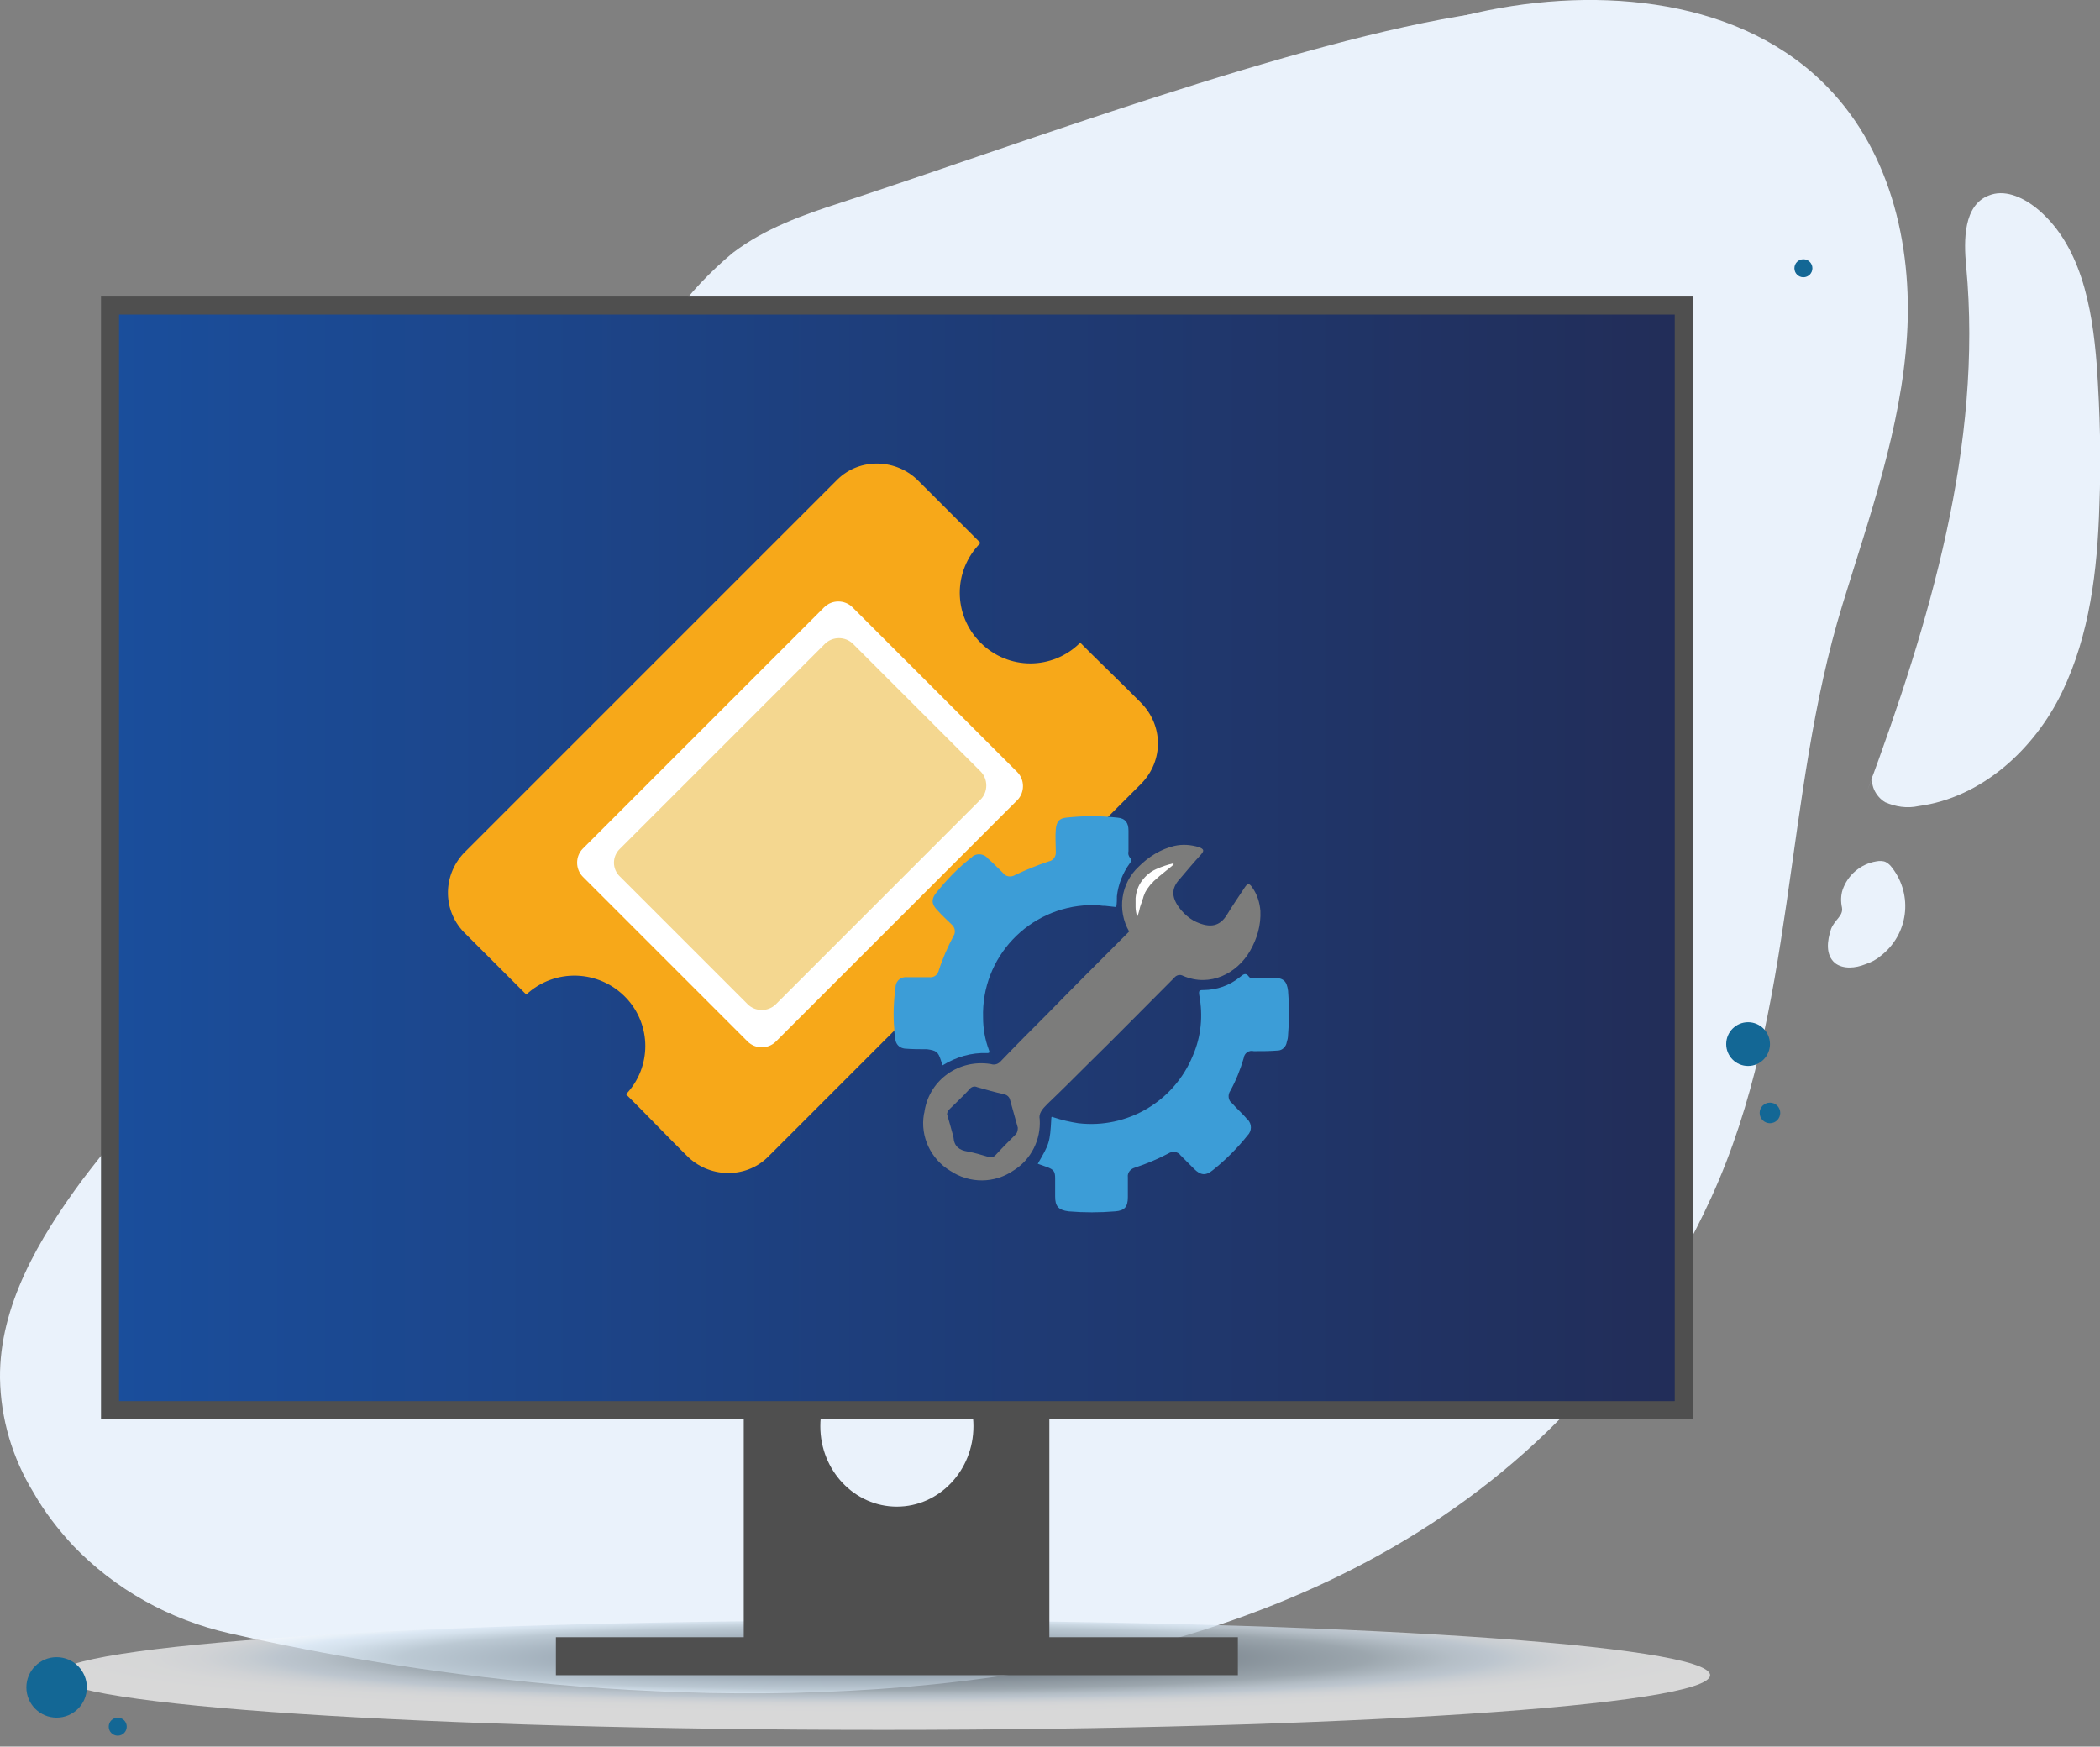 <?xml version="1.0" encoding="utf-8"?>
<!-- Generator: Adobe Illustrator 23.0.1, SVG Export Plug-In . SVG Version: 6.00 Build 0)  -->
<svg version="1.1" id="Livello_1" xmlns="http://www.w3.org/2000/svg" xmlns:xlink="http://www.w3.org/1999/xlink" x="0px" y="0px"
	 viewBox="0 0 326.4 271.5" style="enable-background:new 0 0 326.4 271.5;" xml:space="preserve">
<rect x="0" y="0" width="326.4" height="271.5" fill="#808080" stroke="none"/>
<style type="text/css">
	.st0{fill:#EAF2FB;}
	.st1{opacity:0.69;fill:url(#SVGID_1_);}
	.st2{fill:#136795;}
	.st3{fill:#4F4F4F;}
	.st4{fill:url(#SVGID_2_);}
	.st5{fill:#FFFFFF;}
	.st6{fill:#F7A819;}
	.st7{fill:#F4D790;}
	.st8{fill:#7C7C7B;}
	.st9{fill:#3C9DD7;}
</style>
<title>3_ticket</title>
<g>
	<g>
		<g id="Livello_1-2">
			<path class="st0" d="M266,186.1c13.2-28.9,11.1-62,20.4-92.2c4.2-13.7,9.1-27.4,10-41.7s-2.7-29.5-13.4-39.7
				C269.2-0.7,246.8-2.3,227.7,2.4c-25.1,6.3-46.6,21.8-64.8,39.2s-34.1,37.1-52.5,54.4c-31.8,29.9-71.5,52.9-97.6,87.4
				C6,192.6-0.1,203,0,214.2c0.1,6.3,1.9,12.4,5.2,17.8c1.7,3,3.8,5.7,6.1,8.2c6.6,6.9,15.1,11.6,24.4,13.7
				C68.2,261.4,218.5,290.1,266,186.1z"/>
			<path class="st0" d="M229.5,2.1c-27.9,4.1-72.1,20.7-98.8,29.4c-5.9,1.9-11.8,4-16.8,7.8c-3.5,2.9-6.7,6.3-9.4,10
				c-8.7,11.4-16.7,23.8-19.6,37.8s0,29.9,10.4,39.7c9.8,9.2,24.8,11.5,37.8,8.3s24.5-11.1,34.5-20.2c19.8-18.2,34.7-41.1,43.2-66.6
				c2-5.9,3.6-12.1,2.8-18.3s-4.6-12.3-10.5-14.3"/>
			<path class="st0" d="M290.2,123c9.7-26.2,18-53.8,15.4-81.6c-0.4-4.1-0.4-9.5,3.5-11c2.4-1,5.1,0.2,7.1,1.7
				c7.2,5.6,9,15.6,9.7,24.7c0.5,7.3,0.7,14.6,0.4,21.9c-0.3,9.9-1.5,20-5.8,28.9s-12.5,16.4-22.3,17.7c-1.8,0.4-3.6,0.1-5.2-0.6
				c-1.5-0.9-2.5-2.9-1.8-4.5"/>
			<path class="st0" d="M286.3,141.1c-0.2-0.9-0.2-1.9,0.1-2.8c0.8-2.3,2.8-4,5.2-4.4c0.5-0.1,1.1-0.1,1.5,0.1
				c0.4,0.2,0.7,0.5,1,0.9c3.3,4.3,2.5,10.4-1.8,13.7c-0.7,0.6-1.5,1-2.4,1.3c-1.5,0.6-3.4,0.8-4.7-0.2c-1.5-1.3-1.2-3.5-0.6-5.3
				C285.2,142.9,286.5,142.4,286.3,141.1z"/>
			
				<radialGradient id="SVGID_1_" cx="-1251.045" cy="5125.946" r="23.554" gradientTransform="matrix(5.455 0 0 0.362 6962.118 -1597.88)" gradientUnits="userSpaceOnUse">
				<stop  offset="0.331" style="stop-color:#778693"/>
				<stop  offset="0.585" style="stop-color:#A8B7C2"/>
				<stop  offset="0.603" style="stop-color:#AFBEC9"/>
				<stop  offset="0.687" style="stop-color:#CCDAE6"/>
				<stop  offset="0.736" style="stop-color:#D7E4F1"/>
				<stop  offset="0.772" style="stop-color:#E5EEF6"/>
				<stop  offset="0.827" style="stop-color:#F4F7FB"/>
				<stop  offset="0.893" style="stop-color:#FCFDFE"/>
				<stop  offset="1" style="stop-color:#FFFFFF"/>
			</radialGradient>
			<path class="st1" d="M265.8,260.4c0,4.7-57.5,8.5-128.5,8.5c-71,0-128.5-3.8-128.5-8.5c0-4.7,57.5-8.5,128.5-8.5
				C208.2,251.9,265.8,255.7,265.8,260.4z"/>
			<circle class="st2" cx="280.3" cy="41.7" r="1.4"/>
			<circle class="st2" cx="271.7" cy="162.3" r="3.4"/>
			<circle class="st2" cx="275.1" cy="173" r="1.6"/>
			<circle class="st2" cx="8.8" cy="262.3" r="4.7"/>
			<circle class="st2" cx="18.3" cy="268.4" r="1.4"/>
			<rect x="115.6" y="219.2" class="st3" width="47.5" height="35.4"/>
			<rect x="86.4" y="254.5" class="st3" width="106" height="5.9"/>
			<ellipse class="st0" cx="139.4" cy="221.7" rx="11.9" ry="12.5"/>
			
				<linearGradient id="SVGID_2_" gradientUnits="userSpaceOnUse" x1="17.12" y1="138.56" x2="261.7" y2="138.56" gradientTransform="matrix(1 0 0 -1 0 271.89)">
				<stop  offset="0" style="stop-color:#1A4E9C"/>
				<stop  offset="1" style="stop-color:#222D58"/>
			</linearGradient>
			<rect x="17.1" y="47.5" class="st4" width="244.6" height="171.7"/>
			<path class="st3" d="M263.1,220.6H15.7V46.1h247.4V220.6z M18.5,217.8h241.8V48.9H18.5V217.8z"/>
			<polygon class="st5" points="83.2,138.6 118.1,169.5 166.6,120.7 132.6,88.4 			"/>
			<path class="st6" d="M177.3,109.2l-2.1-2.1l-5.4-5.3l-1.9-1.9c-4.3,4.3-11.2,4.3-15.5,0c-4.3-4.3-4.3-11.2,0-15.5l-2.2-2.2l-5-5
				l-2.4-2.4c-3.4-3.5-9.1-3.7-12.6-0.3l-58.1,58.1c-3.4,3.6-3.3,9.2,0.3,12.6l2.4,2.4l5,5l2,2c4.4-4.1,11.3-3.9,15.5,0.5
				c4,4.2,4,10.8,0,15l2,2l5.3,5.4l2.1,2.1c3.4,3.5,9.1,3.7,12.6,0.3l58.1-58.1C180.9,118.2,180.8,112.7,177.3,109.2z M120.6,161.9
				c-1.2,1.2-3.2,1.2-4.4,0l-25.6-25.6c-1.2-1.2-1.2-3.2,0-4.4l37.5-37.5c1.2-1.2,3.2-1.2,4.4,0c0,0,0,0,0,0l25.6,25.6
				c1.2,1.2,1.2,3.2,0,4.4c0,0,0,0,0,0L120.6,161.9z"/>
			<path class="st7" d="M96.4,131.9l31.8-31.8c1.2-1.2,3.2-1.2,4.4,0l19.8,19.8c1.2,1.2,1.2,3.2,0,4.4l-31.8,31.8
				c-1.2,1.2-3.2,1.2-4.4,0l-19.8-19.8C95.1,135.1,95.1,133.1,96.4,131.9z"/>
			<path class="st8" d="M162.8,171.6c2.1-2,4.1-4,6.1-6c4.6-4.5,9.1-9.1,13.6-13.6c0.3-0.4,0.9-0.6,1.4-0.3
				c4.2,1.8,8.4-0.4,10.4-3.9c1.1-1.9,1.7-4,1.6-6.2c-0.1-1.3-0.5-2.6-1.3-3.7c-0.4-0.6-0.7-0.6-1.1,0c-0.9,1.4-1.9,2.8-2.8,4.3
				c-1.1,1.8-2.6,2.1-4.8,1.1l-0.4-0.2c-0.7-0.4-1.4-1-1.9-1.6c-1.5-1.8-1.7-3.3-0.2-4.9c1.1-1.3,2.2-2.6,3.3-3.8
				c0.5-0.6,0.4-0.8-0.3-1.1c-1.3-0.4-2.6-0.5-3.9-0.2c-2.1,0.5-4,1.7-5.5,3.2c-2.8,2.6-3.4,6.8-1.5,10.1c0,0-0.1,0.1-0.1,0.1
				c-4.3,4.3-8.6,8.6-12.8,12.9c-2.4,2.4-4.7,4.7-7,7.1c-0.4,0.5-1,0.7-1.6,0.5c-4.9-0.8-9.5,2.4-10.3,7.3c0,0.2-0.1,0.4-0.1,0.5
				c-0.6,3.5,1.1,7,4.1,8.8c3,2,6.9,2,9.9-0.1c2.7-1.7,4.2-4.8,4-7.9C161.4,173.1,162,172.4,162.8,171.6z M157.9,176.3
				c-1.1,1.1-2.2,2.2-3.2,3.3c-0.3,0.3-0.8,0.4-1.2,0.2c-1-0.3-2-0.6-3.1-0.8c-1.3-0.2-2.1-0.8-2.2-2.2c0-0.1-0.1-0.2-0.1-0.4
				c-0.3-1.1-0.6-2.2-0.9-3.2c0-0.3,0.2-0.6,0.4-0.8c1-1,2.1-2,3.1-3.1c0.3-0.4,0.8-0.5,1.2-0.3c1.4,0.4,2.8,0.8,4.2,1.1
				c0.4,0.1,0.8,0.4,0.9,0.9c0.4,1.4,0.8,2.9,1.2,4.3C158.2,175.7,158.1,176.1,157.9,176.3z"/>
			<path class="st9" d="M200.2,154c-0.2-1.5-0.7-2-2.3-2c-1,0-2,0-3,0c-0.3,0-0.6,0.1-0.8-0.2c-0.5-0.7-0.9-0.3-1.4,0.1
				c-1.6,1.3-3.6,2-5.7,2c-0.6,0-0.7,0.1-0.6,0.8c0.6,3.2,0.3,6.4-1,9.4c-2.9,7.1-10.2,11.4-17.8,10.5c-1.3-0.2-2.6-0.5-3.8-0.9
				c-0.3-0.1-0.4-0.2-0.4,0.2c-0.2,3.7-0.3,3.9-2.1,7l1.4,0.5c1.1,0.4,1.3,0.7,1.3,1.8c0,0.9,0,1.9,0,2.8c0,1.5,0.5,2.1,2.1,2.3
				c2.4,0.2,4.8,0.2,7.2,0c1.5-0.1,2-0.7,2-2.2c0-1,0-2,0-3.1c-0.1-0.7,0.4-1.3,1.1-1.5c1.8-0.6,3.5-1.3,5.2-2.2
				c0.6-0.4,1.5-0.3,1.9,0.3c0,0,0,0,0,0c0.7,0.7,1.4,1.4,2.1,2.1c1,1,1.8,1.1,2.9,0.2c2-1.6,3.8-3.4,5.4-5.4c0.7-0.7,0.7-1.8,0-2.5
				c-0.1-0.1-0.2-0.1-0.2-0.2c-0.7-0.8-1.5-1.5-2.2-2.3c-0.6-0.4-0.7-1.3-0.3-1.9c0.9-1.6,1.6-3.4,2.1-5.1c0.1-0.8,0.8-1.3,1.6-1.1
				c1.2,0,2.5,0,3.7-0.1c0.7,0,1.3-0.6,1.4-1.3c0.1-0.3,0.2-0.7,0.2-1.1C200.4,158.6,200.4,156.3,200.2,154z"/>
			<path class="st9" d="M146.2,164.7c0.1,0.3,0.2,0.6,0.3,0.9c2.1-1.3,4.5-2,6.9-1.9c0.5,0,0.4-0.2,0.3-0.5c-0.6-1.6-0.9-3.3-0.9-5
				c-0.3-9.4,7.1-17.2,16.5-17.5c0.7,0,1.4,0,2.1,0.1h0.3l1.8,0.2c0.1-0.6,0.1-1.2,0.1-1.7c0.2-1.8,0.9-3.6,2-5.1
				c0.2-0.3,0.4-0.5,0-0.9c-0.2-0.3-0.3-0.6-0.2-1c0-1.1,0-2.1,0-3.2c0-1.2-0.5-1.9-1.7-2c-2.7-0.3-5.3-0.3-8,0
				c-1.1,0.1-1.5,0.7-1.6,1.8c-0.1,1.2,0,2.3,0,3.4c0.1,0.8-0.4,1.5-1.1,1.6c-1.8,0.6-3.5,1.3-5.2,2.1c-0.6,0.4-1.5,0.3-1.9-0.3
				c-0.8-0.8-1.5-1.5-2.3-2.2c-0.6-0.8-1.7-0.9-2.4-0.4c-0.1,0.1-0.1,0.1-0.2,0.2c-2.1,1.6-3.9,3.5-5.5,5.5c-0.8,1-0.7,1.8,0.2,2.7
				c0.7,0.8,1.5,1.5,2.2,2.2c0.5,0.4,0.7,1.2,0.3,1.8c-0.9,1.7-1.7,3.5-2.3,5.4c-0.2,0.7-0.8,1.1-1.5,1c-1.1,0-2.2,0-3.4,0
				c-0.9-0.1-1.7,0.5-1.8,1.4c0,0,0,0.1,0,0.1c-0.3,2.2-0.4,4.4-0.2,6.6c0,0.6,0.1,1.2,0.2,1.8c0.2,0.7,0.7,1.1,1.4,1.2
				c1.2,0.1,2.3,0.1,3.5,0.1C145.5,163.3,145.8,163.5,146.2,164.7z"/>
			<path class="st5" d="M182.4,134.4c-0.8,0.7-1.5,1.2-2.2,1.8c-0.3,0.3-0.6,0.5-0.9,0.8c-0.1,0.1-0.2,0.3-0.4,0.4
				c-0.1,0.1-0.2,0.3-0.3,0.4c-0.1,0.1-0.2,0.3-0.3,0.4c-0.1,0.2-0.2,0.3-0.3,0.5l-0.2,0.5c-0.1,0.2-0.1,0.4-0.2,0.6l-0.1,0.3
				c0,0.1,0,0.2-0.1,0.3l-0.2,0.6c-0.1,0.4-0.2,0.9-0.4,1.4h-0.1c-0.1-0.5-0.2-0.9-0.2-1.4c0-0.5,0-1,0-1.4c0.1-1,0.4-1.9,1-2.7
				c0.6-0.8,1.3-1.4,2.2-1.8c0.9-0.4,1.8-0.7,2.7-0.9L182.4,134.4z"/>
		</g>
	</g>
</g>
</svg>
